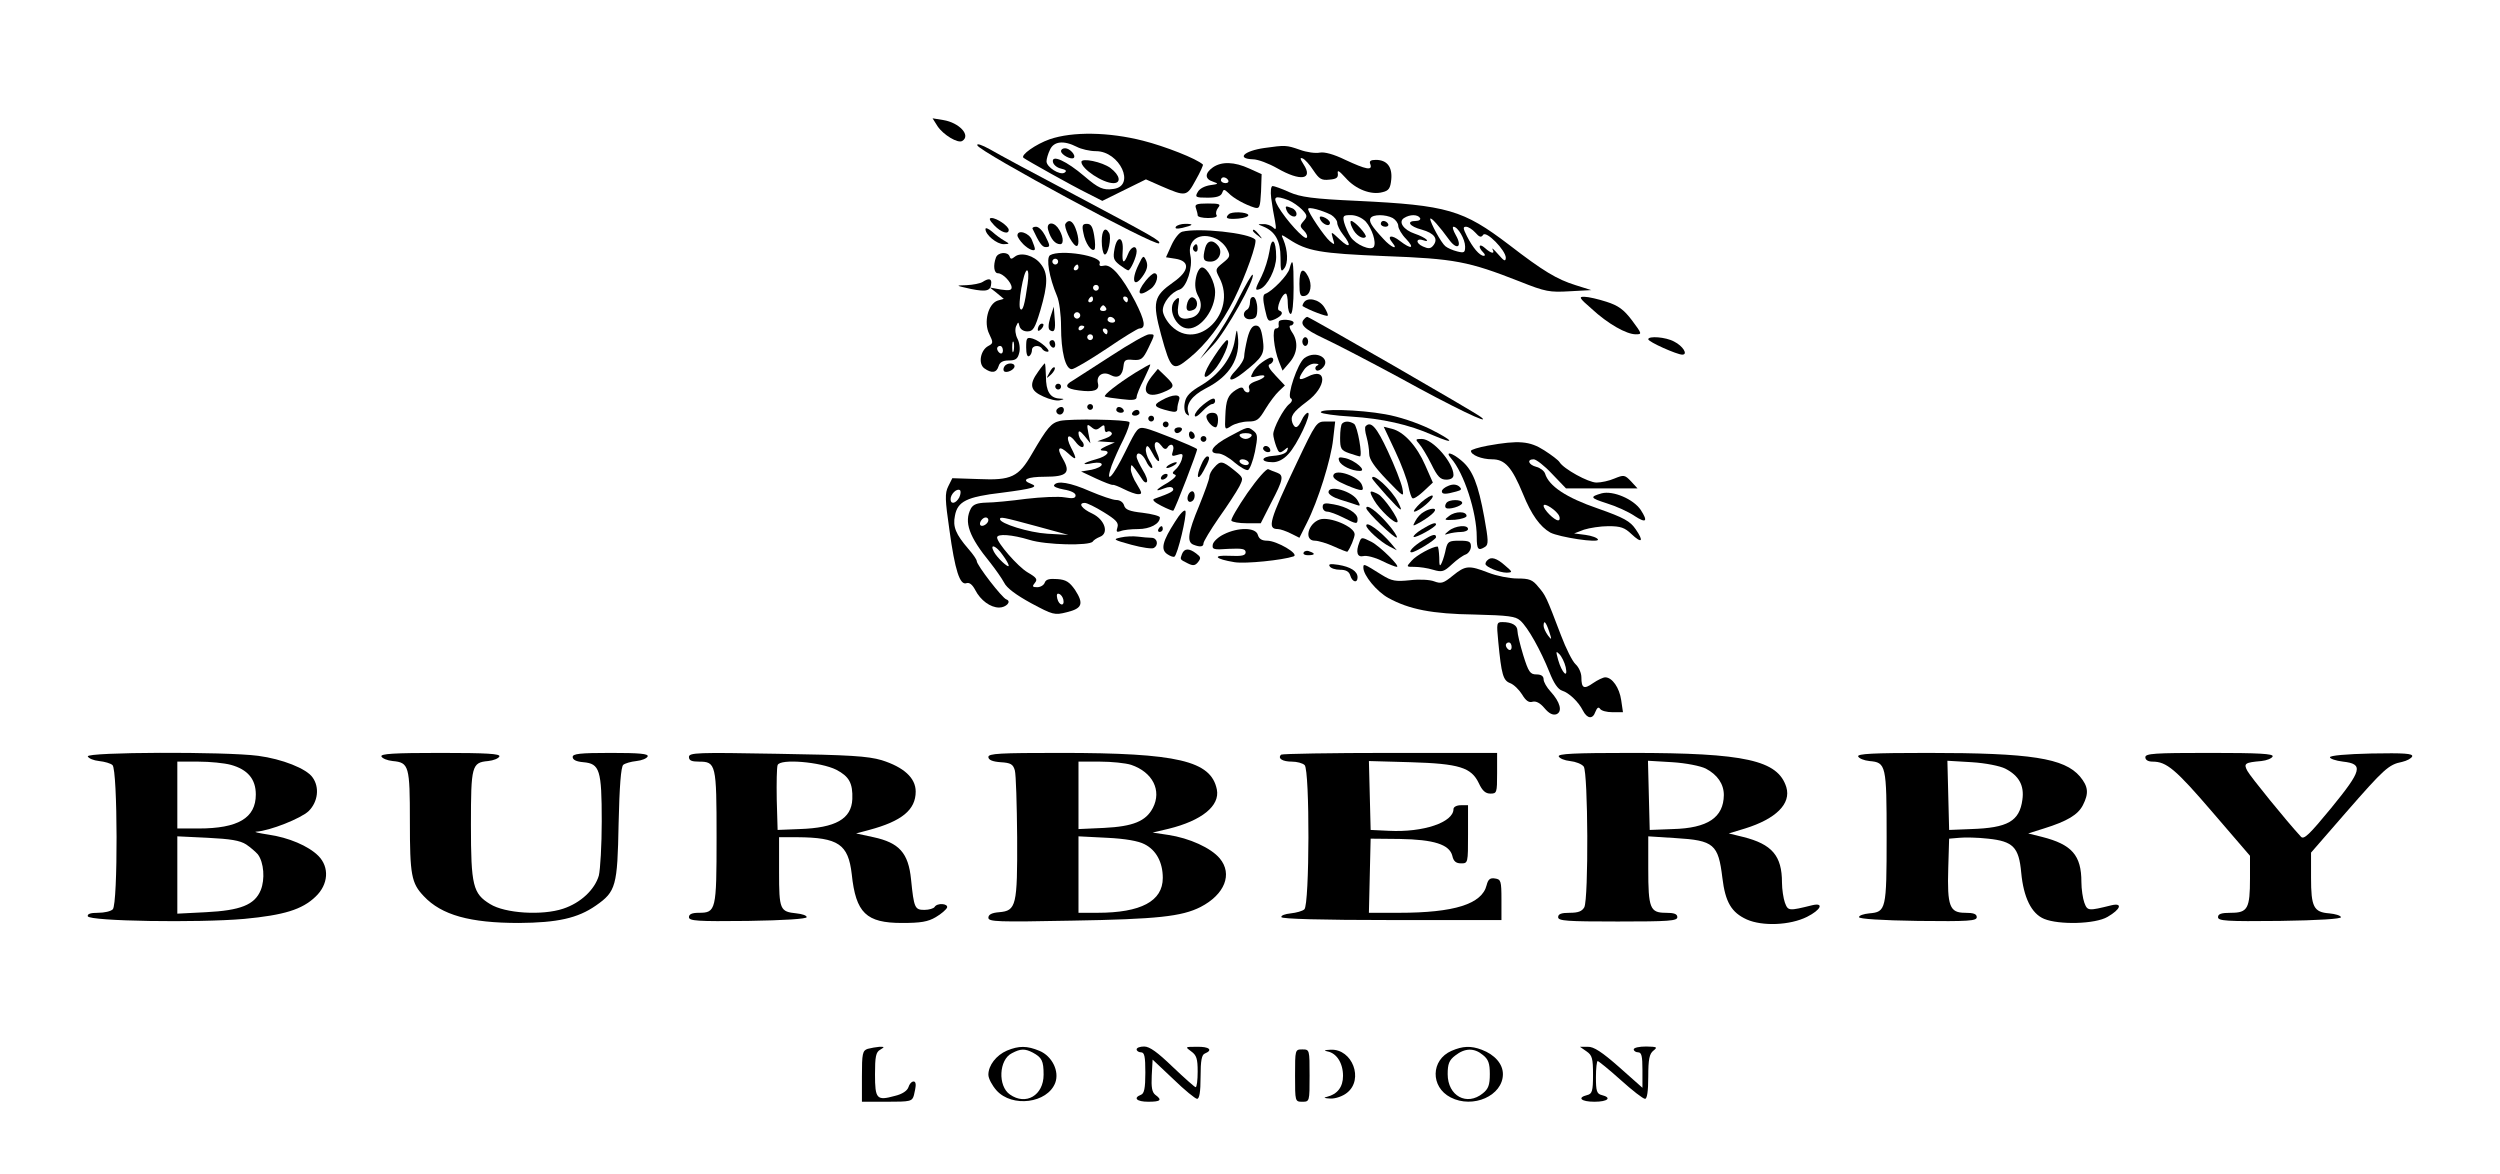 <?xml version="1.0" standalone="no"?>
<!DOCTYPE svg PUBLIC "-//W3C//DTD SVG 20010904//EN"
 "http://www.w3.org/TR/2001/REC-SVG-20010904/DTD/svg10.dtd">
<svg version="1.0" xmlns="http://www.w3.org/2000/svg"
 width="860pt" height="404pt" viewBox="0 0 860 404"
 preserveAspectRatio="xMidYMid meet">

<g transform="translate(0,404) scale(0.1,-0.1)"
fill="#000000" stroke="none">
<path d="M3225 3606 c20 -30 70 -60 85 -51 31 19 -10 63 -65 72 l-37 6 17 -27z"/>
<path d="M3611 3561 c-48 -17 -102 -55 -90 -64 10 -8 169 -97 218 -121 l53
-27 75 37 75 37 52 -23 c86 -37 88 -37 119 20 16 28 27 53 25 54 -21 20 -131
63 -206 82 -118 30 -242 32 -321 5z m93 -26 c15 -8 45 -15 66 -15 82 0 138
-120 60 -130 -35 -5 -51 2 -100 44 -61 52 -113 76 -108 49 2 -10 14 -20 28
-23 17 -4 21 -8 12 -14 -16 -10 -62 19 -62 39 0 8 5 26 12 40 13 29 47 33 92
10z"/>
<path d="M3650 3520 c0 -12 35 -31 44 -23 8 9 -14 33 -30 33 -8 0 -14 -4 -14
-10z"/>
<path d="M3720 3483 c0 -24 74 -73 110 -73 28 0 23 27 -10 52 -28 21 -100 36
-100 21z"/>
<path d="M3362 3540 c7 -22 613 -349 625 -337 7 8 -14 20 -287 165 -135 71
-267 142 -294 158 -29 16 -47 22 -44 14z"/>
<path d="M4350 3531 c-71 -10 -98 -37 -40 -39 17 0 54 -14 84 -31 80 -46 125
-39 90 14 -12 19 -13 24 -3 20 8 -3 24 -21 37 -41 20 -30 28 -35 55 -32 25 2
31 7 29 22 -2 13 5 8 27 -16 34 -39 88 -60 127 -49 22 5 27 14 30 44 4 43 -15
67 -53 67 -18 0 -24 -4 -19 -15 8 -23 -15 -18 -86 15 -41 20 -72 28 -88 25
-14 -3 -45 1 -69 10 -46 16 -50 16 -121 6z"/>
<path d="M4172 3464 c-28 -20 -28 -40 1 -49 20 -7 19 -8 -10 -12 -19 -3 -37
-12 -43 -24 -10 -17 -7 -19 34 -19 31 0 46 5 50 16 5 14 7 14 22 0 17 -18 57
-40 89 -50 18 -5 20 0 23 55 l2 60 -42 19 c-52 24 -96 25 -126 4z m53 -44 c3
-5 -1 -10 -9 -10 -9 0 -16 5 -16 10 0 6 4 10 9 10 6 0 13 -4 16 -10z"/>
<path d="M4373 3358 c3 -24 9 -59 13 -78 5 -29 4 -33 -7 -22 -7 6 -22 12 -33
11 -21 0 -21 0 -1 -8 42 -17 60 -50 60 -107 0 -47 2 -52 13 -37 14 18 12 62
-3 98 -9 20 -9 20 19 2 62 -41 107 -49 330 -58 241 -9 287 -18 463 -87 90 -36
104 -38 173 -34 l74 4 -54 17 c-64 20 -111 48 -229 139 -158 120 -211 136
-522 151 -154 7 -195 13 -234 30 -26 12 -52 21 -57 21 -6 0 -8 -18 -5 -42z
m60 -7 c14 -6 34 -20 46 -32 19 -20 19 -24 5 -40 -13 -15 -13 -18 2 -33 9 -9
13 -20 9 -24 -8 -8 -71 61 -98 107 -20 35 -11 40 36 22z m146 -50 c11 -7 21
-19 21 -27 0 -9 9 -27 20 -41 31 -39 24 -50 -11 -17 -31 29 -31 29 -24 4 7
-23 7 -24 -10 -10 -19 16 -75 99 -75 111 0 9 47 -4 79 -20z m119 -23 c22 -25
37 -71 28 -87 -10 -15 -62 7 -80 34 -8 12 -18 35 -22 49 -6 24 -3 26 23 26 18
0 38 -9 51 -22z m93 12 c10 -6 19 -18 19 -27 0 -9 12 -30 27 -45 31 -33 18
-37 -21 -7 -29 23 -47 19 -26 -6 22 -27 -5 -16 -31 13 -42 45 -51 61 -44 72 8
13 51 13 76 0z m94 0 c3 -5 -3 -10 -14 -10 -35 0 -23 -19 20 -30 43 -12 58
-32 39 -55 -9 -11 -17 -11 -35 -3 -27 12 -24 31 3 21 10 -4 14 -2 9 3 -5 5
-22 14 -40 20 -39 13 -58 41 -37 54 20 13 47 13 55 0z m101 -76 c27 -36 45
-23 22 17 -9 16 -13 29 -8 29 15 0 40 -43 40 -68 0 -21 -3 -23 -27 -17 -16 4
-34 12 -41 18 -14 11 -52 81 -52 94 1 9 32 -26 66 -73z m89 26 c14 -16 20 -18
27 -8 10 16 78 -53 78 -79 -1 -14 -6 -11 -26 12 -15 17 -23 24 -20 18 10 -18
-4 -16 -26 4 -20 18 -25 4 -6 -15 7 -7 8 -12 2 -12 -14 0 -38 28 -58 68 -13
26 -14 32 -3 32 8 0 22 -9 32 -20z"/>
<path d="M4426 3316 c8 -20 34 -29 34 -12 0 8 -7 17 -16 20 -22 9 -24 8 -18
-8z"/>
<path d="M4540 3292 c0 -16 28 -34 34 -23 4 6 -3 15 -14 21 -11 6 -20 7 -20 2z"/>
<path d="M4652 3256 c11 -25 36 -41 46 -31 6 6 -38 55 -50 55 -4 0 -3 -11 4
-24z"/>
<path d="M4750 3270 c0 -5 7 -10 16 -10 8 0 12 5 9 10 -3 6 -10 10 -16 10 -5
0 -9 -4 -9 -10z"/>
<path d="M4114 3324 c3 -9 6 -20 6 -25 0 -5 16 -9 36 -9 22 0 33 4 29 10 -4 6
-1 17 5 25 11 13 5 15 -35 15 -39 0 -46 -3 -41 -16z"/>
<path d="M4227 3303 c-15 -14 -5 -18 33 -15 22 2 37 8 34 13 -6 10 -57 12 -67
2z"/>
<path d="M3420 3265 c24 -25 50 -33 50 -16 0 13 -41 41 -59 41 -10 0 -8 -7 9
-25z"/>
<path d="M3665 3270 c-6 -10 19 -65 35 -75 13 -8 13 26 0 59 -10 27 -24 33
-35 16z"/>
<path d="M3606 3248 c9 -31 24 -48 41 -48 15 0 10 33 -9 58 -18 22 -40 15 -32
-10z"/>
<path d="M3727 3238 c6 -34 28 -66 38 -56 3 3 3 24 -1 47 -5 31 -11 41 -25 41
-15 0 -18 -5 -12 -32z"/>
<path d="M4045 3260 c-4 -7 3 -8 22 -4 38 9 42 14 10 14 -14 0 -29 -5 -32 -10z"/>
<path d="M3390 3252 c0 -20 39 -52 63 -52 21 1 21 1 2 12 -11 6 -30 20 -42 31
-13 11 -23 15 -23 9z"/>
<path d="M3552 3253 c23 -49 33 -63 45 -63 17 0 16 4 -2 40 -9 17 -22 30 -31
30 -8 0 -14 -3 -12 -7z"/>
<path d="M3790 3211 c0 -22 4 -42 9 -46 12 -7 26 59 16 74 -13 23 -25 9 -25
-28z"/>
<path d="M4067 3243 c-11 -3 -27 -24 -37 -46 l-19 -42 32 -5 c52 -8 49 -42 -7
-81 -68 -48 -72 -68 -42 -180 34 -124 40 -128 97 -81 57 46 111 117 154 202
41 83 81 197 73 206 -23 23 -195 41 -251 27z m116 -24 c14 -6 31 -22 38 -36
12 -23 11 -27 -14 -47 -27 -22 -27 -23 -12 -52 62 -119 -75 -256 -166 -165
-16 16 -29 40 -29 53 0 27 29 63 58 72 24 8 46 77 37 117 -12 54 33 83 88 58z"/>
<path d="M4146 3188 c-10 -39 -7 -48 18 -48 29 0 44 33 26 55 -18 22 -37 18
-44 -7z"/>
<path d="M4105 3191 c-3 -5 -1 -12 5 -16 5 -3 10 1 10 9 0 18 -6 21 -15 7z"/>
<path d="M4114 3084 c-5 -25 -2 -45 8 -63 18 -31 7 -66 -24 -74 -37 -10 -51 3
-45 40 5 29 4 33 -8 23 -33 -27 -1 -100 43 -100 44 0 92 65 92 125 0 34 -27
85 -45 85 -8 0 -17 -15 -21 -36z"/>
<path d="M4085 3000 c-8 -26 -1 -35 20 -26 18 7 17 37 -2 43 -6 2 -14 -5 -18
-17z"/>
<path d="M4310 3246 c0 -2 8 -10 18 -17 15 -13 16 -12 3 4 -13 16 -21 21 -21
13z"/>
<path d="M3500 3230 c0 -5 9 -19 20 -30 18 -18 40 -27 40 -16 0 3 -4 16 -10
30 -9 25 -50 38 -50 16z"/>
<path d="M3834 3184 c-6 -32 -3 -39 17 -55 13 -10 27 -19 30 -19 8 0 29 47 29
65 0 24 -20 17 -30 -10 -14 -36 -21 -31 -18 11 4 50 -19 57 -28 8z"/>
<path d="M4367 3176 c-4 -25 -16 -64 -27 -86 -24 -47 -24 -51 -5 -44 25 10 55
69 55 110 0 60 -16 73 -23 20z"/>
<path d="M3426 3154 c-10 -27 -7 -54 7 -54 17 0 47 -32 47 -49 0 -10 -10 -11
-37 -7 l-38 7 24 -19 24 -20 -21 -6 c-33 -11 -49 -75 -29 -115 14 -29 14 -32
-3 -41 -27 -14 -36 -61 -14 -77 25 -18 42 -16 49 7 4 14 15 20 35 20 23 0 31
5 36 26 4 14 1 36 -6 49 -7 14 -9 31 -5 42 8 17 8 17 12 1 3 -11 14 -18 27
-18 20 0 26 10 45 73 26 89 27 127 1 159 -22 29 -68 42 -89 25 -11 -9 -15 -9
-18 1 -6 17 -40 15 -47 -4z m109 -91 c-10 -72 -17 -95 -25 -86 -10 11 11 133
23 133 5 0 6 -20 2 -47z m-48 -230 c-3 -10 -5 -4 -5 12 0 17 2 24 5 18 2 -7 2
-21 0 -30z m-37 1 c0 -8 -4 -12 -10 -9 -5 3 -10 10 -10 16 0 5 5 9 10 9 6 0
10 -7 10 -16z"/>
<path d="M3612 3162 c-14 -10 -3 -76 24 -140 8 -18 14 -65 14 -105 0 -87 15
-147 37 -147 8 0 62 32 119 70 57 39 108 70 113 70 24 0 20 26 -14 93 -46 87
-83 130 -108 123 -12 -3 -17 0 -14 8 10 26 -136 49 -171 28z m28 -22 c0 -5 -4
-10 -10 -10 -5 0 -10 5 -10 10 0 6 5 10 10 10 6 0 10 -4 10 -10z m70 -20 c0
-5 -5 -10 -11 -10 -5 0 -7 5 -4 10 3 6 8 10 11 10 2 0 4 -4 4 -10z m70 -70 c0
-5 -4 -10 -10 -10 -5 0 -10 5 -10 10 0 6 5 10 10 10 6 0 10 -4 10 -10z m-20
-40 c0 -5 -5 -10 -11 -10 -5 0 -7 5 -4 10 3 6 8 10 11 10 2 0 4 -4 4 -10z
m120 0 c0 -5 -2 -10 -4 -10 -3 0 -8 5 -11 10 -3 6 -1 10 4 10 6 0 11 -4 11
-10z m-75 -30 c3 -5 -1 -10 -10 -10 -9 0 -13 5 -10 10 3 6 8 10 10 10 2 0 7
-4 10 -10z m-91 -31 c-3 -5 -10 -7 -15 -3 -5 3 -7 10 -3 15 3 5 10 7 15 3 5
-3 7 -10 3 -15z m121 -9 c3 -5 -1 -10 -9 -10 -9 0 -16 5 -16 10 0 6 4 10 9 10
6 0 13 -4 16 -10z m-105 -24 c0 -3 -4 -8 -10 -11 -5 -3 -10 -1 -10 4 0 6 5 11
10 11 6 0 10 -2 10 -4z m80 -16 c0 -5 -2 -10 -4 -10 -3 0 -8 5 -11 10 -3 6 -1
10 4 10 6 0 11 -4 11 -10z m-50 -20 c0 -5 -4 -10 -10 -10 -5 0 -10 5 -10 10 0
6 5 10 10 10 6 0 10 -4 10 -10z"/>
<path d="M3917 3130 c-29 -58 -15 -85 18 -34 12 19 14 32 8 47 -9 20 -11 19
-26 -13z"/>
<path d="M4436 3116 c-5 -22 -60 -79 -84 -87 -8 -3 -8 -19 -1 -51 10 -45 11
-46 35 -36 25 12 31 24 14 30 -12 4 10 58 23 58 4 0 7 -16 7 -35 0 -19 5 -35
10 -35 6 0 10 37 10 90 0 92 -3 108 -14 66z"/>
<path d="M4470 3064 c0 -38 3 -45 18 -42 21 4 27 39 12 67 -18 34 -30 24 -30
-25z"/>
<path d="M3941 3074 c-34 -43 -25 -58 17 -28 22 15 31 54 13 54 -5 0 -19 -12
-30 -26z"/>
<path d="M4261 3013 c-23 -48 -63 -114 -88 -147 l-45 -61 46 49 c42 44 146
229 135 241 -3 2 -24 -35 -48 -82z"/>
<path d="M3380 3070 c-8 -5 -33 -10 -55 -11 -39 -1 -39 -1 15 -13 55 -11 69
-7 70 22 0 14 -10 15 -30 2z"/>
<path d="M4300 3001 c0 -11 -4 -23 -10 -26 -20 -12 -11 -36 13 -33 18 2 22 9
22 37 0 19 -6 36 -12 39 -8 2 -13 -5 -13 -17z"/>
<path d="M5475 2978 c56 -52 120 -88 152 -88 22 0 22 1 -13 48 -28 37 -47 51
-88 64 -28 9 -62 17 -75 17 -21 1 -19 -4 24 -41z"/>
<path d="M4485 2999 c-4 -6 -5 -11 -4 -12 22 -14 83 -37 86 -33 3 2 -3 16 -12
30 -18 27 -58 35 -70 15z"/>
<path d="M3613 2948 c-7 -24 -8 -40 -1 -44 15 -10 20 1 16 42 l-3 39 -12 -37z"/>
<path d="M4487 2943 c-18 -18 -1 -35 67 -67 41 -19 158 -80 260 -135 183 -101
320 -167 281 -136 -19 16 -591 345 -598 345 -2 0 -7 -3 -10 -7z"/>
<path d="M4399 2933 c-1 -5 -1 -11 0 -15 0 -5 -4 -8 -10 -8 -14 0 -7 -70 11
-115 l12 -30 24 28 c28 32 31 73 8 105 -8 12 -10 22 -5 22 6 0 11 5 11 10 0
11 -49 14 -51 3z"/>
<path d="M3577 2923 c-4 -3 -7 -11 -7 -17 0 -6 5 -5 12 2 6 6 9 14 7 17 -3 3
-9 2 -12 -2z"/>
<path d="M4291 2876 c-6 -25 -11 -53 -11 -62 0 -10 -12 -30 -27 -46 -38 -39
-21 -46 24 -10 68 54 74 64 67 115 -5 36 -11 47 -24 47 -12 0 -21 -13 -29 -44z"/>
<path d="M4248 2871 c-9 -60 -53 -119 -115 -156 -38 -22 -53 -37 -57 -59 -4
-17 -1 -34 5 -40 9 -8 11 -7 7 4 -10 29 12 59 60 84 83 42 120 103 110 182 -3
25 -4 22 -10 -15z"/>
<path d="M3824 2817 c-61 -39 -121 -78 -132 -85 -33 -18 -27 -29 19 -35 52 -7
72 0 66 24 -7 27 17 43 43 29 26 -14 42 -2 45 32 2 19 7 23 33 20 28 -2 34 3
52 40 24 50 24 48 3 48 -10 0 -68 -33 -129 -73z"/>
<path d="M3530 2845 c0 -22 4 -34 10 -30 6 3 10 13 10 21 0 16 26 19 35 4 3
-5 11 -10 18 -10 17 0 -24 37 -50 45 -21 6 -23 3 -23 -30z"/>
<path d="M4480 2865 c0 -8 5 -15 10 -15 6 0 10 7 10 15 0 8 -4 15 -10 15 -5 0
-10 -7 -10 -15z"/>
<path d="M5670 2873 c0 -9 99 -53 117 -53 21 0 2 30 -28 45 -29 16 -89 20 -89
8z"/>
<path d="M3610 2861 c0 -6 5 -13 10 -16 6 -3 10 1 10 9 0 9 -4 16 -10 16 -5 0
-10 -4 -10 -9z"/>
<path d="M4177 2814 c-44 -65 -44 -94 -1 -48 28 30 60 104 45 104 -4 0 -24
-25 -44 -56z"/>
<path d="M4487 2808 c-23 -17 -61 -130 -47 -138 7 -4 5 -12 -5 -20 -20 -16
-55 -83 -55 -104 0 -8 5 -27 10 -41 9 -24 12 -25 27 -14 14 12 16 12 11 -1 -3
-9 -20 -16 -47 -18 -45 -3 -47 -22 -2 -22 17 0 37 10 53 28 30 31 82 142 67
142 -5 0 -15 -11 -21 -25 -13 -28 -23 -32 -32 -10 -8 23 1 37 49 73 70 51 72
122 3 86 -32 -16 -35 -9 -12 24 8 12 25 22 37 21 12 0 16 -3 9 -6 -6 -2 -9 -9
-6 -14 3 -6 11 -5 20 2 39 32 -17 68 -59 37z"/>
<path d="M4342 2794 c-12 -8 -27 -24 -32 -35 -10 -18 -9 -19 14 -13 36 9 33
-5 -3 -17 -20 -7 -28 -15 -24 -25 3 -8 1 -14 -5 -14 -6 0 -12 5 -14 11 -3 8
-10 8 -26 -2 -28 -18 -35 -34 -37 -92 -2 -47 -2 -47 21 -32 13 8 39 15 58 15
30 0 37 6 59 43 14 23 35 51 46 61 l21 20 -32 34 c-22 23 -29 36 -20 39 13 5
17 23 4 23 -4 0 -18 -7 -30 -16z"/>
<path d="M3455 2779 c-4 -6 -4 -13 -1 -16 8 -8 36 5 36 17 0 13 -27 13 -35 -1z"/>
<path d="M3571 2761 c-32 -44 -27 -65 18 -85 21 -10 47 -16 57 -13 17 4 16 5
-2 6 -32 2 -46 25 -46 76 -1 25 -2 45 -4 45 -1 0 -12 -13 -23 -29z"/>
<path d="M3904 2757 c-60 -38 -109 -76 -103 -81 2 -2 28 -6 57 -9 39 -5 52 -3
52 7 0 7 11 35 25 61 13 27 23 50 22 51 -1 2 -25 -12 -53 -29z"/>
<path d="M3610 2758 c-12 -22 -12 -22 6 -6 10 10 15 20 12 24 -4 3 -12 -5 -18
-18z"/>
<path d="M3961 2744 c-38 -49 -18 -77 39 -54 42 17 43 23 11 54 l-28 27 -22
-27z"/>
<path d="M3630 2710 c0 -5 5 -10 10 -10 6 0 10 5 10 10 0 6 -4 10 -10 10 -5 0
-10 -4 -10 -10z"/>
<path d="M3996 2663 c-32 -17 -26 -24 27 -37 20 -5 27 -3 27 8 0 8 3 21 6 30
8 21 -21 21 -60 -1z"/>
<path d="M4138 2647 c-16 -13 -28 -29 -28 -36 0 -8 10 -3 25 13 13 14 29 26
35 26 5 0 10 5 10 10 0 15 -12 11 -42 -13z"/>
<path d="M3740 2640 c0 -5 5 -10 10 -10 6 0 10 5 10 10 0 6 -4 10 -10 10 -5 0
-10 -4 -10 -10z"/>
<path d="M3635 2631 c-6 -11 9 -23 19 -14 9 9 7 23 -3 23 -6 0 -12 -4 -16 -9z"/>
<path d="M3840 2630 c0 -5 7 -10 16 -10 8 0 12 5 9 10 -3 6 -10 10 -16 10 -5
0 -9 -4 -9 -10z"/>
<path d="M3895 2620 c-3 -5 1 -10 9 -10 9 0 16 5 16 10 0 6 -4 10 -9 10 -6 0
-13 -4 -16 -10z"/>
<path d="M4544 2621 c3 -4 49 -11 103 -14 108 -7 199 -27 282 -64 81 -35 73
-20 -11 22 -44 21 -106 42 -153 50 -88 16 -229 20 -221 6z"/>
<path d="M4150 2607 c0 -14 20 -37 32 -37 4 0 8 11 8 25 0 18 -5 25 -20 25
-11 0 -20 -6 -20 -13z"/>
<path d="M3950 2600 c0 -5 5 -10 10 -10 6 0 10 5 10 10 0 6 -4 10 -10 10 -5 0
-10 -4 -10 -10z"/>
<path d="M3646 2592 c-30 -7 -43 -22 -96 -113 -46 -80 -71 -92 -183 -87 l-91
3 -14 -28 c-12 -24 -11 -46 4 -150 19 -139 36 -192 59 -183 10 3 20 -5 30 -24
18 -35 52 -60 82 -60 24 0 44 21 25 28 -14 4 -102 118 -102 132 0 5 -13 24
-29 42 -43 50 -54 76 -46 114 9 49 40 65 161 79 108 14 129 20 100 31 -35 13
-13 24 49 24 76 0 89 14 61 62 -23 38 -13 48 19 18 29 -27 31 -21 9 21 -20 39
-9 52 16 19 10 -14 22 -21 26 -17 4 4 2 13 -4 19 -7 7 -12 19 -12 28 0 10 6 8
21 -10 l20 -25 -7 35 c-6 31 -5 33 10 21 13 -11 19 -11 31 -1 12 10 15 9 15
-4 0 -10 4 -15 9 -11 5 3 12 1 15 -4 4 -5 -6 -14 -21 -19 l-28 -10 30 -2 30
-2 -30 -13 c-19 -9 -24 -14 -12 -15 31 0 18 -19 -23 -30 -47 -13 -54 -22 -10
-13 19 3 30 1 30 -5 0 -6 -16 -14 -35 -18 l-36 -6 51 -24 c28 -13 54 -23 58
-22 4 1 21 -6 39 -15 18 -9 39 -17 48 -17 15 0 14 4 -4 34 -12 18 -21 42 -21
52 1 18 1 18 16 -1 8 -11 19 -27 24 -35 5 -8 12 -12 15 -8 4 4 -2 22 -14 41
-11 19 -21 39 -21 46 0 20 20 11 32 -14 6 -14 15 -25 20 -25 5 0 1 11 -8 25
-8 13 -14 32 -12 42 3 14 8 11 22 -15 20 -39 33 -37 15 2 -15 31 -3 48 16 23
8 -12 15 -14 20 -8 11 19 27 12 20 -10 -6 -18 -4 -20 15 -14 19 6 21 4 15 -17
-4 -12 -14 -28 -22 -34 -11 -10 -11 -13 -1 -17 8 -2 -2 -13 -24 -27 -44 -25
-49 -34 -13 -20 15 6 26 6 30 0 5 -9 -5 -15 -64 -36 -9 -3 0 -12 24 -24 21
-11 40 -18 41 -17 7 6 85 209 82 212 -10 9 -152 66 -176 71 -28 6 -30 3 -71
-80 -43 -88 -71 -117 -47 -48 8 21 26 62 41 91 14 29 23 56 20 59 -9 9 -203
12 -239 4z m-346 -263 c-12 -22 -30 -25 -30 -6 0 17 21 38 32 31 4 -3 3 -14
-2 -25z"/>
<path d="M4000 2580 c0 -5 5 -10 10 -10 6 0 10 5 10 10 0 6 -4 10 -10 10 -5 0
-10 -4 -10 -10z"/>
<path d="M4461 2448 c-95 -200 -103 -228 -65 -228 8 0 28 -7 44 -15 l30 -15
25 50 c39 76 84 221 91 289 l7 61 -32 0 c-32 0 -34 -3 -100 -142z"/>
<path d="M4617 2583 c-4 -3 -7 -25 -7 -49 0 -38 3 -43 31 -53 18 -6 34 -11 37
-11 10 0 -8 104 -20 112 -16 10 -32 10 -41 1z"/>
<path d="M4698 2574 c-4 -3 -2 -20 3 -37 5 -18 9 -44 9 -58 0 -19 18 -45 60
-89 60 -62 60 -62 54 -29 -4 19 -26 76 -50 127 -38 82 -58 105 -76 86z"/>
<path d="M4040 2560 c0 -5 4 -10 9 -10 6 0 13 5 16 10 3 6 -1 10 -9 10 -9 0
-16 -4 -16 -10z"/>
<path d="M4228 2538 c-59 -31 -75 -58 -37 -58 12 0 37 -14 56 -31 19 -16 40
-28 46 -26 6 2 17 30 24 63 10 52 10 60 -5 72 -20 15 -17 16 -84 -20z m77 2
c-3 -5 -12 -10 -20 -10 -8 0 -17 5 -20 10 -4 6 5 10 20 10 15 0 24 -4 20 -10z
m-10 -90 c3 -5 -1 -10 -9 -10 -8 0 -18 5 -21 10 -3 6 1 10 9 10 8 0 18 -4 21
-10z"/>
<path d="M4799 2489 c22 -46 42 -101 46 -122 4 -20 10 -39 14 -41 4 -3 21 8
38 24 l32 30 -26 59 c-29 67 -74 116 -115 126 l-28 7 39 -83z"/>
<path d="M4090 2546 c0 -9 5 -16 10 -16 6 0 10 4 10 9 0 6 -4 13 -10 16 -5 3
-10 -1 -10 -9z"/>
<path d="M4130 2530 c0 -5 5 -10 10 -10 6 0 10 5 10 10 0 6 -4 10 -10 10 -5 0
-10 -4 -10 -10z"/>
<path d="M4882 2513 c9 -10 28 -42 42 -70 21 -43 31 -53 51 -53 16 0 25 6 25
16 0 42 -71 124 -109 124 -22 0 -23 -1 -9 -17z"/>
<path d="M5118 2507 c-32 -6 -58 -14 -58 -18 0 -14 37 -29 73 -29 44 0 68 -27
106 -119 29 -72 59 -113 94 -133 31 -16 168 -37 164 -24 -2 6 -21 13 -43 16
l-39 5 34 13 c19 6 57 12 84 12 42 0 56 -5 79 -27 36 -34 44 -26 15 16 -19 28
-40 40 -131 72 -108 37 -168 77 -181 120 -3 9 -17 20 -30 23 -27 7 -34 26 -9
26 8 0 37 -22 63 -50 l48 -50 123 0 123 0 -22 24 c-22 23 -25 23 -57 10 -18
-8 -46 -14 -62 -14 -28 0 -113 47 -127 70 -4 7 -28 25 -53 41 -50 32 -88 35
-194 16z m246 -243 c3 -8 1 -14 -4 -14 -13 0 -50 37 -50 50 0 14 47 -17 54
-36z"/>
<path d="M4346 2501 c-3 -5 1 -11 9 -15 8 -3 15 -1 15 4 0 13 -18 22 -24 11z"/>
<path d="M4992 2463 c44 -50 88 -185 88 -270 0 -44 5 -49 29 -34 12 8 11 23
-3 101 -21 115 -40 163 -78 195 -34 29 -59 34 -36 8z"/>
<path d="M4133 2443 c-20 -43 -14 -62 7 -23 21 38 24 50 13 50 -5 0 -14 -12
-20 -27z"/>
<path d="M4607 2454 c6 -16 43 -34 71 -34 25 0 -16 36 -50 44 -22 5 -26 3 -21
-10z"/>
<path d="M4020 2440 c-8 -5 -10 -10 -5 -10 6 0 17 5 25 10 8 5 11 10 5 10 -5
0 -17 -5 -25 -10z"/>
<path d="M4177 2432 c-10 -10 -17 -25 -17 -33 0 -8 -16 -52 -35 -99 -39 -93
-43 -125 -19 -134 23 -9 34 -7 34 5 0 6 24 46 53 88 30 42 61 90 70 107 15 30
15 30 -18 57 -40 32 -47 33 -68 9z"/>
<path d="M4291 2344 c-33 -48 -58 -91 -55 -95 3 -5 27 -9 53 -9 l48 0 36 71
c42 80 44 94 20 103 -10 3 -23 9 -30 12 -6 3 -37 -32 -72 -82z"/>
<path d="M4587 2406 c-4 -10 10 -20 45 -35 55 -23 62 -22 53 1 -11 29 -90 57
-98 34z"/>
<path d="M3995 2400 c-3 -5 -2 -10 4 -10 5 0 13 5 16 10 3 6 2 10 -4 10 -5 0
-13 -4 -16 -10z"/>
<path d="M4720 2395 c0 -3 23 -30 50 -60 51 -56 59 -61 39 -22 -21 42 -89 104
-89 82z"/>
<path d="M3626 2371 c-3 -5 12 -11 34 -15 24 -4 40 -12 40 -20 0 -10 -9 -12
-37 -7 -21 4 -81 1 -133 -5 -52 -7 -114 -13 -137 -13 -31 -1 -45 -6 -53 -20
-25 -47 -6 -98 66 -186 18 -23 40 -54 48 -69 9 -19 42 -43 93 -71 75 -40 80
-42 123 -31 53 13 59 29 28 77 -19 27 -31 35 -61 37 -27 2 -39 -1 -43 -12 -3
-9 -15 -16 -26 -16 -17 0 -18 3 -8 15 10 12 6 18 -25 36 -34 20 -105 102 -105
120 0 14 52 10 111 -8 57 -18 207 -21 218 -6 3 5 14 12 24 16 33 12 18 59 -25
80 -37 17 -51 37 -26 37 7 0 36 -14 65 -32 42 -26 52 -36 47 -52 -5 -15 -3
-18 11 -13 9 4 36 7 60 7 41 0 75 18 75 40 0 5 -27 12 -59 16 -46 5 -60 11
-64 25 -3 11 -14 19 -27 19 -12 0 -52 14 -90 30 -68 30 -114 38 -124 21z
m-226 -120 c0 -12 -20 -25 -27 -18 -7 7 6 27 18 27 5 0 9 -4 9 -9z m165 -21
l110 -30 -72 4 c-64 4 -163 35 -163 50 0 9 7 8 125 -24z m-116 -99 c12 -16 21
-32 21 -37 0 -10 -40 27 -51 48 -16 30 8 21 30 -11z m209 -154 c5 -24 -15 -21
-21 4 -3 13 -1 19 6 16 7 -2 13 -11 15 -20z"/>
<path d="M4983 2369 c-13 -5 -23 -13 -23 -19 0 -11 13 -11 49 -1 19 5 21 8 10
18 -9 7 -22 8 -36 2z"/>
<path d="M4570 2347 c0 -8 18 -19 41 -26 23 -7 48 -15 56 -18 13 -5 13 -2 4
14 -17 33 -101 57 -101 30z"/>
<path d="M4087 2336 c-6 -16 2 -28 14 -20 12 7 11 34 0 34 -5 0 -11 -6 -14
-14z"/>
<path d="M4727 2319 c19 -33 72 -83 80 -75 8 7 -46 85 -66 96 -31 16 -33 12
-14 -21z"/>
<path d="M5510 2343 c-42 -12 -40 -16 16 -34 33 -10 77 -30 97 -44 40 -26 47
-19 21 21 -25 37 -95 67 -134 57z"/>
<path d="M4888 2311 c-18 -17 -28 -31 -23 -31 16 0 71 47 63 55 -3 3 -21 -7
-40 -24z"/>
<path d="M4975 2309 c-4 -6 -5 -13 -1 -16 8 -8 56 6 56 17 0 13 -47 13 -55 -1z"/>
<path d="M4550 2296 c0 -9 7 -16 15 -16 9 0 33 -9 55 -20 47 -24 50 -24 50 -5
0 20 -37 42 -82 50 -31 6 -38 4 -38 -9z"/>
<path d="M4700 2292 c0 -12 99 -107 105 -101 3 3 -11 24 -31 47 -36 42 -74 70
-74 54z"/>
<path d="M4042 2245 c-43 -67 -50 -95 -27 -111 10 -7 21 -11 25 -9 11 7 43
141 38 157 -3 7 -19 -9 -36 -37z"/>
<path d="M4898 2279 c-10 -5 -23 -19 -29 -31 -11 -20 -11 -20 21 -2 40 24 58
44 39 44 -8 0 -22 -5 -31 -11z"/>
<path d="M4985 2265 c-19 -14 -18 -15 20 -13 22 2 40 8 40 13 0 17 -39 17 -60
0z"/>
<path d="M4540 2253 c-41 -14 -55 -73 -17 -73 12 0 42 -9 66 -20 24 -11 45
-19 46 -18 10 12 25 49 25 60 0 26 -86 62 -120 51z"/>
<path d="M4700 2232 c0 -12 50 -57 80 -72 l25 -13 -20 24 c-35 41 -85 78 -85
61z"/>
<path d="M4891 2219 c-18 -11 -31 -23 -28 -26 6 -5 77 34 77 43 0 9 -16 3 -49
-17z"/>
<path d="M3985 2220 c-3 -5 -1 -10 4 -10 6 0 11 5 11 10 0 6 -2 10 -4 10 -3 0
-8 -4 -11 -10z"/>
<path d="M4984 2214 c-17 -14 -17 -15 -1 -10 10 3 30 6 43 6 13 0 24 5 24 10
0 16 -44 12 -66 -6z"/>
<path d="M4210 2202 c-19 -9 -36 -25 -38 -35 -3 -17 2 -19 55 -15 46 2 58 0
58 -12 0 -11 -13 -14 -55 -12 -62 3 -51 -11 17 -22 38 -6 164 7 203 20 21 8
-58 54 -91 54 -18 0 -28 6 -32 20 -7 26 -67 27 -117 2z"/>
<path d="M3855 2191 c-28 -6 -25 -8 37 -25 37 -10 72 -15 77 -11 18 10 12 35
-8 35 -10 0 -31 2 -47 4 -16 2 -42 1 -59 -3z"/>
<path d="M4894 2181 c-31 -19 -52 -41 -38 -41 13 0 84 44 84 52 0 13 -12 10
-46 -11z"/>
<path d="M4676 2174 c-13 -33 -7 -52 14 -47 10 3 39 -4 63 -16 24 -12 47 -21
52 -21 14 0 -57 70 -87 86 -34 17 -35 17 -42 -2z"/>
<path d="M4974 2153 c-3 -16 -9 -37 -14 -48 -7 -16 -9 -13 -9 18 -1 20 -3 37
-6 37 -17 0 -73 -30 -89 -49 -19 -21 -19 -21 10 -21 16 0 45 -4 64 -10 31 -9
37 -7 65 19 16 15 38 31 48 34 9 4 17 16 17 27 0 17 -6 20 -40 20 -35 0 -40
-3 -46 -27z"/>
<path d="M4066 2134 c-7 -19 -8 -18 20 -32 18 -9 25 -8 35 4 11 14 10 18 -6
30 -25 19 -41 18 -49 -2z"/>
<path d="M4485 2140 c-4 -6 3 -10 14 -10 25 0 27 6 6 13 -8 4 -17 2 -20 -3z"/>
<path d="M5117 2113 c-4 -3 -7 -9 -7 -13 0 -10 48 -30 73 -30 21 1 21 2 -6 25
-28 25 -48 31 -60 18z"/>
<path d="M4574 2092 c4 -7 20 -12 36 -12 20 0 31 -6 35 -20 7 -23 25 -27 25
-6 0 21 -24 36 -66 43 -27 4 -35 3 -30 -5z"/>
<path d="M4690 2087 c0 -26 46 -82 86 -104 71 -39 150 -55 297 -57 117 -3 140
-6 157 -21 26 -23 70 -102 100 -177 15 -38 29 -59 44 -64 23 -7 56 -38 71 -68
15 -29 34 -31 43 -5 6 15 11 18 16 11 4 -7 23 -12 43 -12 l36 0 -6 41 c-6 43
-31 79 -55 79 -7 0 -26 -9 -42 -20 -31 -22 -40 -18 -40 20 0 15 -9 35 -20 45
-11 10 -33 54 -50 99 -51 134 -53 138 -78 167 -20 25 -31 29 -73 29 -26 0 -71
9 -99 20 -67 26 -79 25 -122 -10 -32 -26 -40 -29 -64 -20 -15 6 -52 8 -84 4
-49 -5 -62 -3 -96 18 -64 40 -64 40 -64 25z m639 -219 c10 -30 9 -31 -4 -14
-8 11 -15 26 -15 33 0 22 8 14 19 -19z m57 -123 c9 -42 -13 -20 -26 25 -8 30
-8 32 4 20 8 -8 18 -28 22 -45z"/>
<path d="M5154 1833 c11 -115 17 -134 41 -143 13 -5 31 -23 41 -39 13 -22 24
-29 36 -25 12 3 26 -4 41 -22 16 -19 29 -25 41 -21 22 9 13 42 -20 78 -13 14
-24 33 -24 42 0 11 -8 17 -25 17 -21 0 -27 8 -45 66 -11 36 -20 74 -20 84 0
19 -19 30 -52 30 -20 0 -20 -4 -14 -67z m46 -19 c0 -8 -4 -12 -10 -9 -5 3 -10
10 -10 16 0 5 5 9 10 9 6 0 10 -7 10 -16z"/>
<path d="M302 1438 c3 -7 20 -14 39 -16 19 -2 40 -8 46 -14 18 -15 19 -478 1
-496 -7 -7 -29 -12 -51 -12 -26 0 -37 -4 -35 -12 6 -17 379 -23 538 -9 137 13
199 32 245 76 45 42 49 102 10 141 -34 34 -102 63 -172 73 -32 5 -51 9 -42 10
48 3 155 46 181 71 32 32 38 82 13 116 -21 30 -104 63 -187 74 -115 15 -591
13 -586 -2z m492 -29 c58 -16 86 -49 86 -102 0 -81 -61 -117 -197 -117 l-73 0
0 115 0 115 73 0 c39 0 89 -5 111 -11z m53 -274 c15 -10 33 -26 40 -34 21 -28
25 -86 10 -123 -21 -51 -70 -70 -189 -76 l-98 -5 0 133 0 133 104 -5 c79 -4
111 -9 133 -23z"/>
<path d="M1312 1438 c3 -7 20 -14 39 -16 56 -5 59 -17 59 -208 0 -184 5 -212
48 -257 61 -65 159 -92 327 -92 132 1 202 16 265 60 69 48 74 67 78 282 3 128
8 195 16 202 6 5 26 11 45 13 19 2 36 9 39 16 3 9 -27 12 -127 12 -107 0 -131
-3 -131 -14 0 -10 13 -16 37 -18 56 -5 63 -26 63 -203 0 -82 -5 -166 -10 -187
-14 -48 -62 -94 -123 -114 -72 -24 -200 -16 -251 16 -59 36 -66 63 -66 273 0
203 3 214 59 219 19 2 36 9 39 16 3 9 -42 12 -203 12 -161 0 -206 -3 -203 -12z"/>
<path d="M2370 1436 c0 -12 9 -16 34 -16 59 0 61 -8 61 -260 0 -252 -2 -260
-61 -260 -24 0 -34 -5 -34 -15 0 -13 27 -15 203 -13 126 2 202 7 202 13 0 6
-16 11 -35 13 -57 6 -60 12 -60 143 l0 119 63 0 c141 -1 175 -24 187 -127 14
-134 50 -168 173 -168 64 0 89 4 116 20 19 11 36 26 39 33 4 14 -34 17 -43 2
-3 -5 -19 -10 -35 -10 -33 0 -36 6 -46 105 -9 91 -41 126 -129 145 l-60 13 45
12 c112 30 160 69 160 132 0 47 -41 84 -117 108 -48 14 -109 18 -360 22 -274
5 -303 4 -303 -11z m507 -44 c44 -23 57 -46 55 -101 -3 -68 -57 -99 -182 -103
l-75 -3 -3 104 c-1 58 0 111 3 119 8 23 148 11 202 -16z"/>
<path d="M3400 1436 c0 -10 14 -16 42 -18 35 -2 43 -7 49 -28 4 -14 7 -117 8
-230 1 -236 -3 -253 -62 -258 -25 -2 -37 -8 -37 -19 0 -14 32 -15 288 -10 292
5 377 14 442 47 83 43 111 113 66 167 -30 36 -104 70 -178 81 l-53 8 55 13
c114 28 177 79 166 135 -20 99 -134 126 -538 126 -209 0 -248 -2 -248 -14z
m491 -27 c74 -25 106 -88 75 -148 -24 -46 -68 -64 -168 -69 l-88 -4 0 116 0
116 74 0 c40 0 88 -5 107 -11z m46 -273 c40 -20 63 -62 63 -116 0 -80 -75
-120 -225 -120 l-65 0 0 131 0 132 98 -5 c63 -3 108 -11 129 -22z"/>
<path d="M4407 1444 c-13 -13 5 -24 37 -24 17 0 37 -5 44 -12 18 -18 17 -481
-1 -496 -6 -6 -28 -12 -47 -14 -19 -2 -34 -7 -32 -13 1 -6 136 -10 380 -10
l377 0 0 70 c0 65 -2 70 -22 73 -17 3 -24 -3 -29 -23 -16 -65 -111 -95 -302
-95 l-103 0 3 128 3 127 100 -1 c118 -2 171 -19 181 -58 4 -19 13 -26 30 -26
24 0 24 1 24 100 l0 100 -25 0 c-14 0 -25 -6 -25 -13 0 -46 -104 -81 -222 -75
l-63 3 -3 119 -3 118 143 -4 c168 -5 209 -18 235 -72 12 -26 23 -36 40 -36 22
0 23 3 23 70 l0 70 -368 0 c-203 0 -372 -3 -375 -6z"/>
<path d="M5362 1438 c3 -7 20 -14 39 -16 19 -2 40 -10 47 -19 15 -21 17 -454
2 -484 -8 -14 -21 -19 -50 -19 -29 0 -40 -4 -40 -15 0 -13 29 -15 205 -15 176
0 205 2 205 15 0 11 -11 15 -40 15 -54 0 -60 16 -60 151 l0 112 94 -6 c132 -8
147 -21 161 -137 10 -83 31 -119 84 -143 54 -24 149 -20 207 9 48 24 60 50 18
40 -81 -20 -83 -20 -94 9 -5 14 -10 46 -10 69 0 92 -34 132 -134 157 l-49 12
56 17 c106 33 159 85 142 142 -29 93 -141 118 -533 118 -199 0 -253 -3 -250
-12z m506 -42 c40 -21 62 -53 62 -91 -1 -77 -55 -114 -176 -117 l-79 -3 -3
119 -3 119 84 -5 c47 -3 97 -13 115 -22z"/>
<path d="M6392 1438 c3 -7 20 -14 39 -16 57 -5 59 -13 59 -262 0 -250 -2 -257
-60 -262 -19 -2 -35 -7 -35 -13 0 -6 76 -11 203 -13 175 -2 202 0 202 13 0 11
-11 15 -40 15 -53 0 -62 22 -58 154 l3 101 35 3 c19 2 64 1 99 -3 86 -9 106
-29 114 -117 8 -85 35 -141 79 -159 51 -21 176 -18 218 7 45 26 53 49 14 40
-81 -20 -83 -20 -94 9 -5 14 -10 46 -10 71 0 92 -33 129 -135 155 l-48 12 54
17 c80 25 117 47 134 80 21 41 19 64 -10 99 -54 63 -168 81 -523 81 -190 0
-243 -3 -240 -12z m506 -42 c47 -24 66 -58 59 -107 -10 -74 -50 -97 -177 -101
l-75 -3 -3 119 -3 119 84 -5 c48 -3 97 -13 115 -22z"/>
<path d="M7380 1435 c0 -9 9 -15 25 -15 48 0 79 -26 206 -174 l129 -150 0 -78
c0 -103 -8 -118 -65 -118 -34 0 -45 -4 -45 -15 0 -13 28 -15 213 -13 135 2
211 7 210 13 -2 6 -20 11 -40 13 -54 4 -63 22 -63 123 l0 86 120 138 c131 150
147 165 193 174 17 4 32 12 35 19 3 10 -28 12 -140 10 -87 -2 -143 -7 -143
-13 0 -5 20 -12 45 -15 71 -8 66 -29 -41 -160 -75 -91 -94 -110 -104 -98 -49
53 -174 207 -184 226 -14 26 -8 29 48 34 19 2 36 9 39 16 3 9 -45 12 -217 12
-190 0 -221 -2 -221 -15z"/>
<path d="M2985 432 c-18 -6 -20 -16 -20 -95 l0 -87 86 0 c81 0 87 1 93 23 3
12 6 28 6 35 0 19 -18 14 -25 -8 -4 -12 -21 -24 -47 -30 -62 -17 -68 -11 -68
74 0 61 3 77 18 85 16 10 15 10 -3 10 -11 -1 -29 -4 -40 -7z"/>
<path d="M3464 426 c-37 -16 -64 -51 -64 -83 0 -13 13 -37 28 -54 54 -60 175
-44 202 26 15 40 -11 92 -54 110 -43 18 -71 18 -112 1z m89 -7 c31 -17 37 -28
37 -76 0 -71 -61 -107 -116 -68 -42 29 -38 120 7 142 30 16 45 16 72 2z"/>
<path d="M3910 430 c0 -5 7 -10 15 -10 12 0 15 -14 15 -70 0 -54 -4 -72 -15
-76 -28 -11 -15 -24 25 -24 43 0 49 6 24 24 -11 9 -14 26 -12 66 l3 55 71 -67
c39 -38 76 -68 82 -68 8 0 12 24 12 75 0 58 4 77 15 81 29 12 14 24 -27 23
-42 0 -42 0 -20 -16 18 -13 22 -25 22 -69 0 -30 -3 -54 -7 -54 -3 0 -39 32
-79 70 -52 50 -79 70 -98 70 -14 0 -26 -4 -26 -10z"/>
<path d="M4993 425 c-71 -31 -73 -124 -3 -160 77 -40 180 6 180 80 0 35 -28
67 -73 84 -37 14 -65 13 -104 -4z m108 -14 c19 -15 24 -29 24 -66 0 -37 -5
-51 -24 -66 -55 -45 -121 -9 -121 66 0 35 5 48 26 64 33 26 65 27 95 2z"/>
<path d="M5458 423 c19 -13 22 -24 22 -80 0 -56 -3 -66 -20 -70 -36 -9 -21
-23 25 -23 46 0 61 14 25 23 -17 4 -20 14 -20 61 0 31 3 56 6 56 3 0 39 -29
79 -65 40 -36 77 -65 84 -65 7 0 11 26 11 76 0 61 4 79 18 90 15 12 12 13 -25
14 -24 0 -43 -4 -43 -10 0 -5 7 -10 15 -10 12 0 15 -13 15 -61 l0 -61 -80 71
c-59 52 -88 71 -108 70 l-27 0 23 -16z"/>
<path d="M4455 340 c0 -89 0 -90 25 -90 25 0 25 1 25 90 0 89 0 90 -25 90 -25
0 -25 -1 -25 -90z"/>
<path d="M4567 423 c31 -6 53 -40 53 -84 0 -38 -19 -63 -55 -72 -14 -3 -10 -5
11 -6 18 -1 43 8 58 20 58 46 18 151 -56 148 -23 -1 -26 -3 -11 -6z"/>
</g>
</svg>

